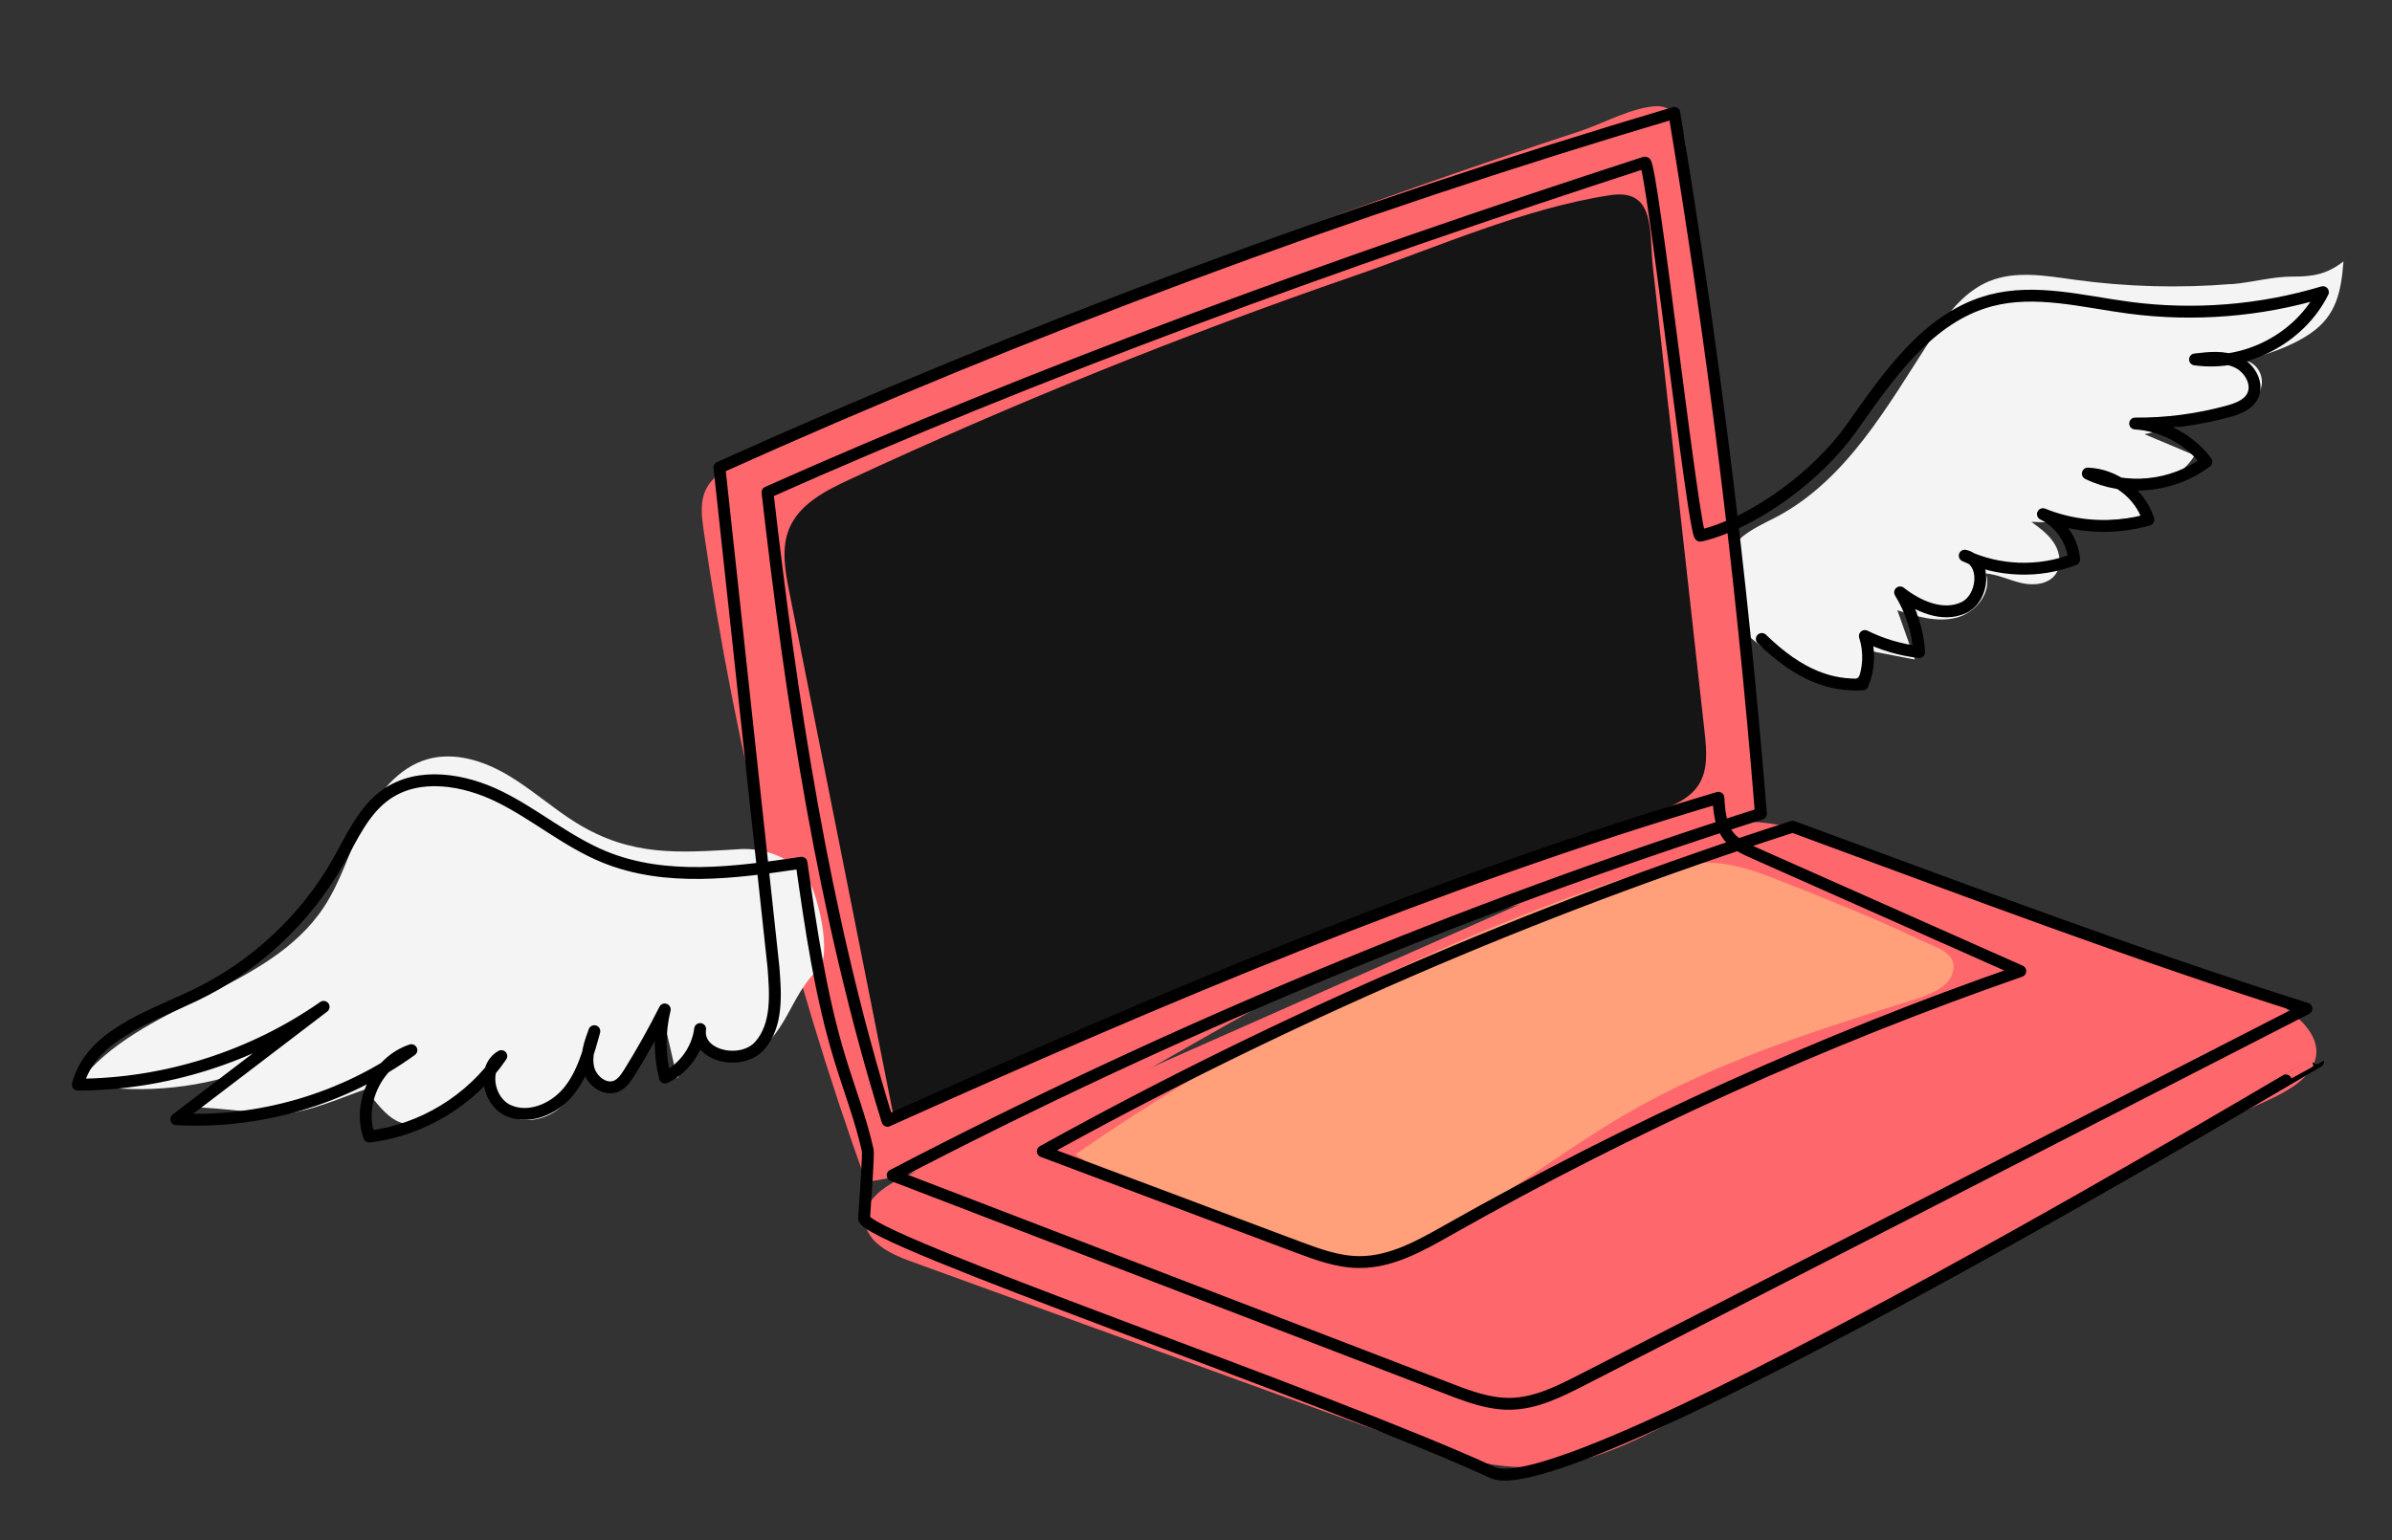 <?xml version="1.0" encoding="UTF-8"?>
<svg id="Layer_1" xmlns="http://www.w3.org/2000/svg" xmlns:xlink="http://www.w3.org/1999/xlink" version="1.1" viewBox="0 0 3224.1 2076.6">
  <rect x="0" y="0" width="3224.1" height="2076.6" fill="#333333" stroke="none"/>
  <!-- Generator: Adobe Illustrator 29.3.1, SVG Export Plug-In . SVG Version: 2.1.0 Build 151)  -->
  <defs>
    <style>
      .st0 {
        fill: #151515;
      }

      .st1 {
        fill: #fe686d;
      }

      .st2 {
        fill: #f4f4f4;
      }

      .st3 {
        fill: none;
        stroke: #000;
        stroke-linecap: round;
        stroke-linejoin: round;
        stroke-width: 16px;
      }

      .st4 {
        fill: #ffa07a;
      }
    </style>
  </defs>
  <path class="st2" d="M3008.2,383.1c27.9-2.3,54.9-10.4,82.9-10.2,26.2.1,45.4-3.1,67.6-20.5-3.1,40.3-9.4,72.7-43.8,96.6-26.8,18.6-58.6,28.4-90,37.4,14.3.8,24.9,16.1,23.8,30.4-1.1,14.3-11.3,26.6-23.6,33.9s-26.6,10.6-40.5,13.7c-31.4,7-62.7,14-94.1,21,22.6,9.5,45.2,19,67.7,28.5-21.5,35.2-68.9,51.9-107.7,37.9,18.4,7.9,32.5,25.1,36.7,44.7-49.3,7-99.3,9.3-149.1,7.1,11.7,8.6,23.8,17.5,31.3,29.9,7.5,12.4,9.6,29.4,1,41.1-9.9,13.4-29.5,15.2-45.7,11.5-16.2-3.7-31.5-11.5-48.1-12.9,9,25.4-13.8,53.2-40,59.7-26.2,6.5-53.5-1.8-79.2-10.1,7.8,22.1,15.7,44.2,23.5,66.4-23.8-4.6-47.5-9.1-71.3-13.7,4.7,13.6,4.3,31.1-7.4,39.5-11.5,8.4-27.6,3.6-40.9-1.4-40.2-15.1-81.9-31.2-110.7-63.1-28.7-31.8-39.4-84.4-11.8-117.3,14.7-17.4,36.8-26.2,56.9-36.9,93.3-49.9,148.1-148.2,205.6-237.2,20.7-32.1,44.4-65.3,79.8-79.9,35.8-14.7,76.3-7.4,114.7-2.1,70.3,9.7,141.6,11.6,212.3,5.8Z"/>
  <path class="st1" d="M2304,501c-9.1-75.5-18.2-151-27.3-226.5-4.4-36.9,5.4-131.5-42.7-131.3-31.3.1-74.5,23.9-104.4,33.7-36,11.8-72,23.8-107.9,36-69.5,23.6-138.7,48-207.6,73-274.6,99.9-545.1,211.2-810.5,333.6-20.9,9.7-43.5,21-52.9,42.1-7.2,16.3-4.9,35-2.4,52.7,43.1,299.5,116.6,594.6,219.1,879.4,254.7-38.9,460.7-223.4,700.1-318.5,104.9-41.7,215.9-66,327.2-84.6,66.9-11.1,146.7-30.1,168.6-94.3,8.9-26,5.7-54.5,2.4-81.8-20.6-171.1-41.2-342.3-61.8-513.4Z"/>
  <path class="st0" d="M2249,550.7c-7-63.4-14.1-126.9-21.1-190.3-5.2-46.9,4.4-106.5-57.1-97.3-115.7,17.3-236.6,71.4-347,109.4-230.9,79.6-457.7,171.2-679.2,274.2-32.4,15.1-67.3,33.1-80.9,66.1-10.9,26.4-5.5,56.4,0,84.4,46.7,234.8,93.4,469.7,140.1,704.5,336.6-147.6,678.5-283,1025-405.7,23.4-8.3,48.8-18,61.6-39.3,12-20.1,9.8-45.2,7.3-68.5-16.2-145.9-32.4-291.8-48.6-437.6Z"/>
  <path class="st1" d="M3110.3,1447.6c-20.2,25.5-67.6,40.5-95.7,55.8-35.9,19.5-71.7,39-107.6,58.4-70.6,38.4-141.2,76.7-211.8,115.1-70.6,38.4-141.2,76.7-211.8,115.1-34.7,18.9-69.5,37.7-104.2,56.6-29.5,16-77.4,31.3-100.9,54.8-62.4,33.9-127.1,68.5-197.8,74.1-72.4,5.8-143.2-19.4-211.5-44.1-214.1-77.7-428.2-155.4-642.3-233.1-27.4-9.9-59.6-26-60.9-55.1-1.3-29.6,30.3-48.5,57.4-60.5,327.8-145.2,655.6-290.4,983.5-435.6,42-18.6,85.1-37.5,131-40.7,53.9-3.8,106.7,14.4,157.7,32.4,167.4,58.9,334.9,117.8,502.3,176.8,42.7,15,162,68.2,112.8,130.2Z"/>
  <path class="st4" d="M2590.1,1268.2c21.3,10.2,50.4,17,41.4,44.7-7.7,23.8-46.9,33.1-66.6,39.4-127.9,40.4-254.8,81-371.6,148.7-78.1,45.2-149.9,100.4-226.9,147.3-36,21.9-74.4,42.4-116.2,47.7-50.8,6.3-101.4-10.3-149.9-26.8-87.1-29.5-175.5-59.8-250.6-112.8,221.2-153.4,463.3-276.6,717.5-365.1,50.1-17.4,102.8-33.8,155.3-26.7,28.9,3.9,56.4,14.8,83.5,25.5,62,24.6,124.1,49.2,184.2,78.2Z"/>
  <path class="st2" d="M997.1,1144.8c34.9-2,73.5,12.9,93.1,43.1,11.9,18.3,32,101.6,12.5,119.2-18.6,16.8-29.7,40.1-41.9,62-12.3,21.9-27.4,43.9-50.3,54.3-22.8,10.4-54.9,4-64.8-19.1-11,16.6-21.9,33.2-32.9,49.7-6.8-29.6-13.5-59.3-20.3-88.9-15.2,15.4-21,37.4-29.8,57.2-8.8,19.8-23.6,40-45.1,42.6-21.5,2.6-43.1-25.1-28.6-41.1-4.2,26.8-14.8,53.8-35.8,71-21,17.2-53.8,21.6-75.1,4.8-21.3-16.8-21.7-55.8,2.3-68.6-33,17.6-60.6,53.3-94.2,73-45.1,26.5-63.1,3.5-93.5-35.5-38,13.4-74.8,30.5-114.9,33.6-15.6,1.2-119.3-13.8-124.6-7.4,19.3-26,48.3-44.5,79.9-51.1-72.7,25.7-152.2,31.6-227.9,17.1,83.3-109.1,255.1-122.9,331-237.2,23.3-35.1,35-76.4,53.4-114.2,18.4-37.9,46.7-74.7,87.3-85.9,36.1-10,75,2.4,107.2,21.4,32.3,19,60.3,44.5,92.2,64.3,74.8,46.4,138.9,40.6,220.8,35.8Z"/>
  <path class="st3" d="M2374.7,861.5c52,50.5,94.2,63.3,135.9,61.3,8.7-20.5,9.8-44.1,3-65.3,22.9,11.4,47.9,18.7,73.2,21.7-1.9-28.4-10.8-56.3-25.7-80.5,24.3,19.1,57.3,33.5,85.4,20.7,28.1-12.8,31.8-63.6,1.7-70.2,45.8,21.5,100.4,23.4,147.5,5-2.3-25.7-18.9-49.7-42.1-61,44.8,18.2,95.7,20.9,142.1,7.5-10.9-34.8-45.1-60.9-81.6-62.2,50.7,24.7,115,18.2,159.8-16-22.6-29.9-58.6-49.2-96-51.5,42.2.4,84.3-5.2,125-16.3,12.8-3.5,26.6-8.5,32.9-20.1,9.1-16.8-3.4-38.7-20.8-46.6-17.4-7.9-37.5-5.7-56.4-3.4,68.6,9.6,141.4-28.6,172.4-90.7-84.2,25.3-173.8,32.5-261,21-62.4-8.2-126.2-25.8-187-9.7-83.7,22.2-137.4,100.9-187.3,171.7-44.6,63.3-130.7,128.1-203.9,145.4-8.6,2-65.3-503.8-74.5-503.2-417.4,135.6-816.2,281.4-1182.8,444.7,31.7,276.5,74.5,566.2,161.7,847.3,365.3-163.9,733.7-320.7,1120-435.5,1.1,18.5,2.7,38.3,14.5,52.6,8.7,10.5,21.5,16.4,34,21.9,119.5,53.1,238.9,106.1,358.4,159.2-266.6,92.8-524.8,209.6-770.5,348.7-37.6,21.3-77.2,43.8-120.4,43.6-28.9-.1-56.6-10.4-83.6-20.5-114.3-42.9-228.6-85.9-343-128.8,321.6-178.3,660.6-325.2,1010.7-437.7,237.3,87.3,462.8,172.9,692.4,245.3-325.6,167-651.3,333.9-976.9,500.9-30.2,15.4-61.6,31.2-95.5,31.9-29,.6-57-9.9-84.1-20.4-249.7-95.9-499.3-191.8-749-287.7,375.2-195.6,767.2-358.9,1170.3-487.5-26.5-329.8-66-638.3-116.8-944.9-439.1,130.3-869.4,290.2-1287,478.1,24.2,224.4,48.5,448.9,72.8,673.4,2.8,36.2,6.1,78.2-18.5,106.1-24.6,27.9-85.6,14.4-80.3-22.4-3.5,27.9-22,53.4-47.4,65.4-7.6-29.9-7.7-61.7-.3-91.8-14.6,29-30.5,57.4-47.6,84.9-4.6,7.3-9.6,14.9-17.5,18.4-15.6,6.9-34-7.5-37.9-24.1-3.9-16.7,2.2-33.9,8.1-49.9-7.9,29.2-16.3,59.4-35.8,82.5-19.5,23.1-53.4,37-80.7,24.2-27.4-12.8-35.1-58.1-8.9-73.1-40.2,59.3-106.9,100-178,108.5-16.3-45.3,11.1-101.4,56.8-116.5-90.9,65.8-204.8,99.3-316.9,93.1,66.2-50.5,132.4-101,198.6-151.5-96.4,67.4-213.7,104.5-331.3,104.9,17.2-65.9,94.9-90.6,156.4-119.8,81.4-38.6,150.4-102.8,194.8-181.3,18.4-32.5,33.9-68.8,64.5-90.2,44-30.9,105.4-20.4,153.6,3.6,48.1,24,90,59.9,139.7,80.4,83.2,34.3,177.4,21.4,266.4,8.1,12.8,89.4,25.7,179.3,52.2,265.6,12.4,40.7,27.9,80.7,37.1,122.1,1.1,5-2.3,53.7-4.9,91.5-1.9,27.8,627.2,241.2,847.2,343,106,49.1,1112.6-555,1112.7-554.3"/>
</svg>
